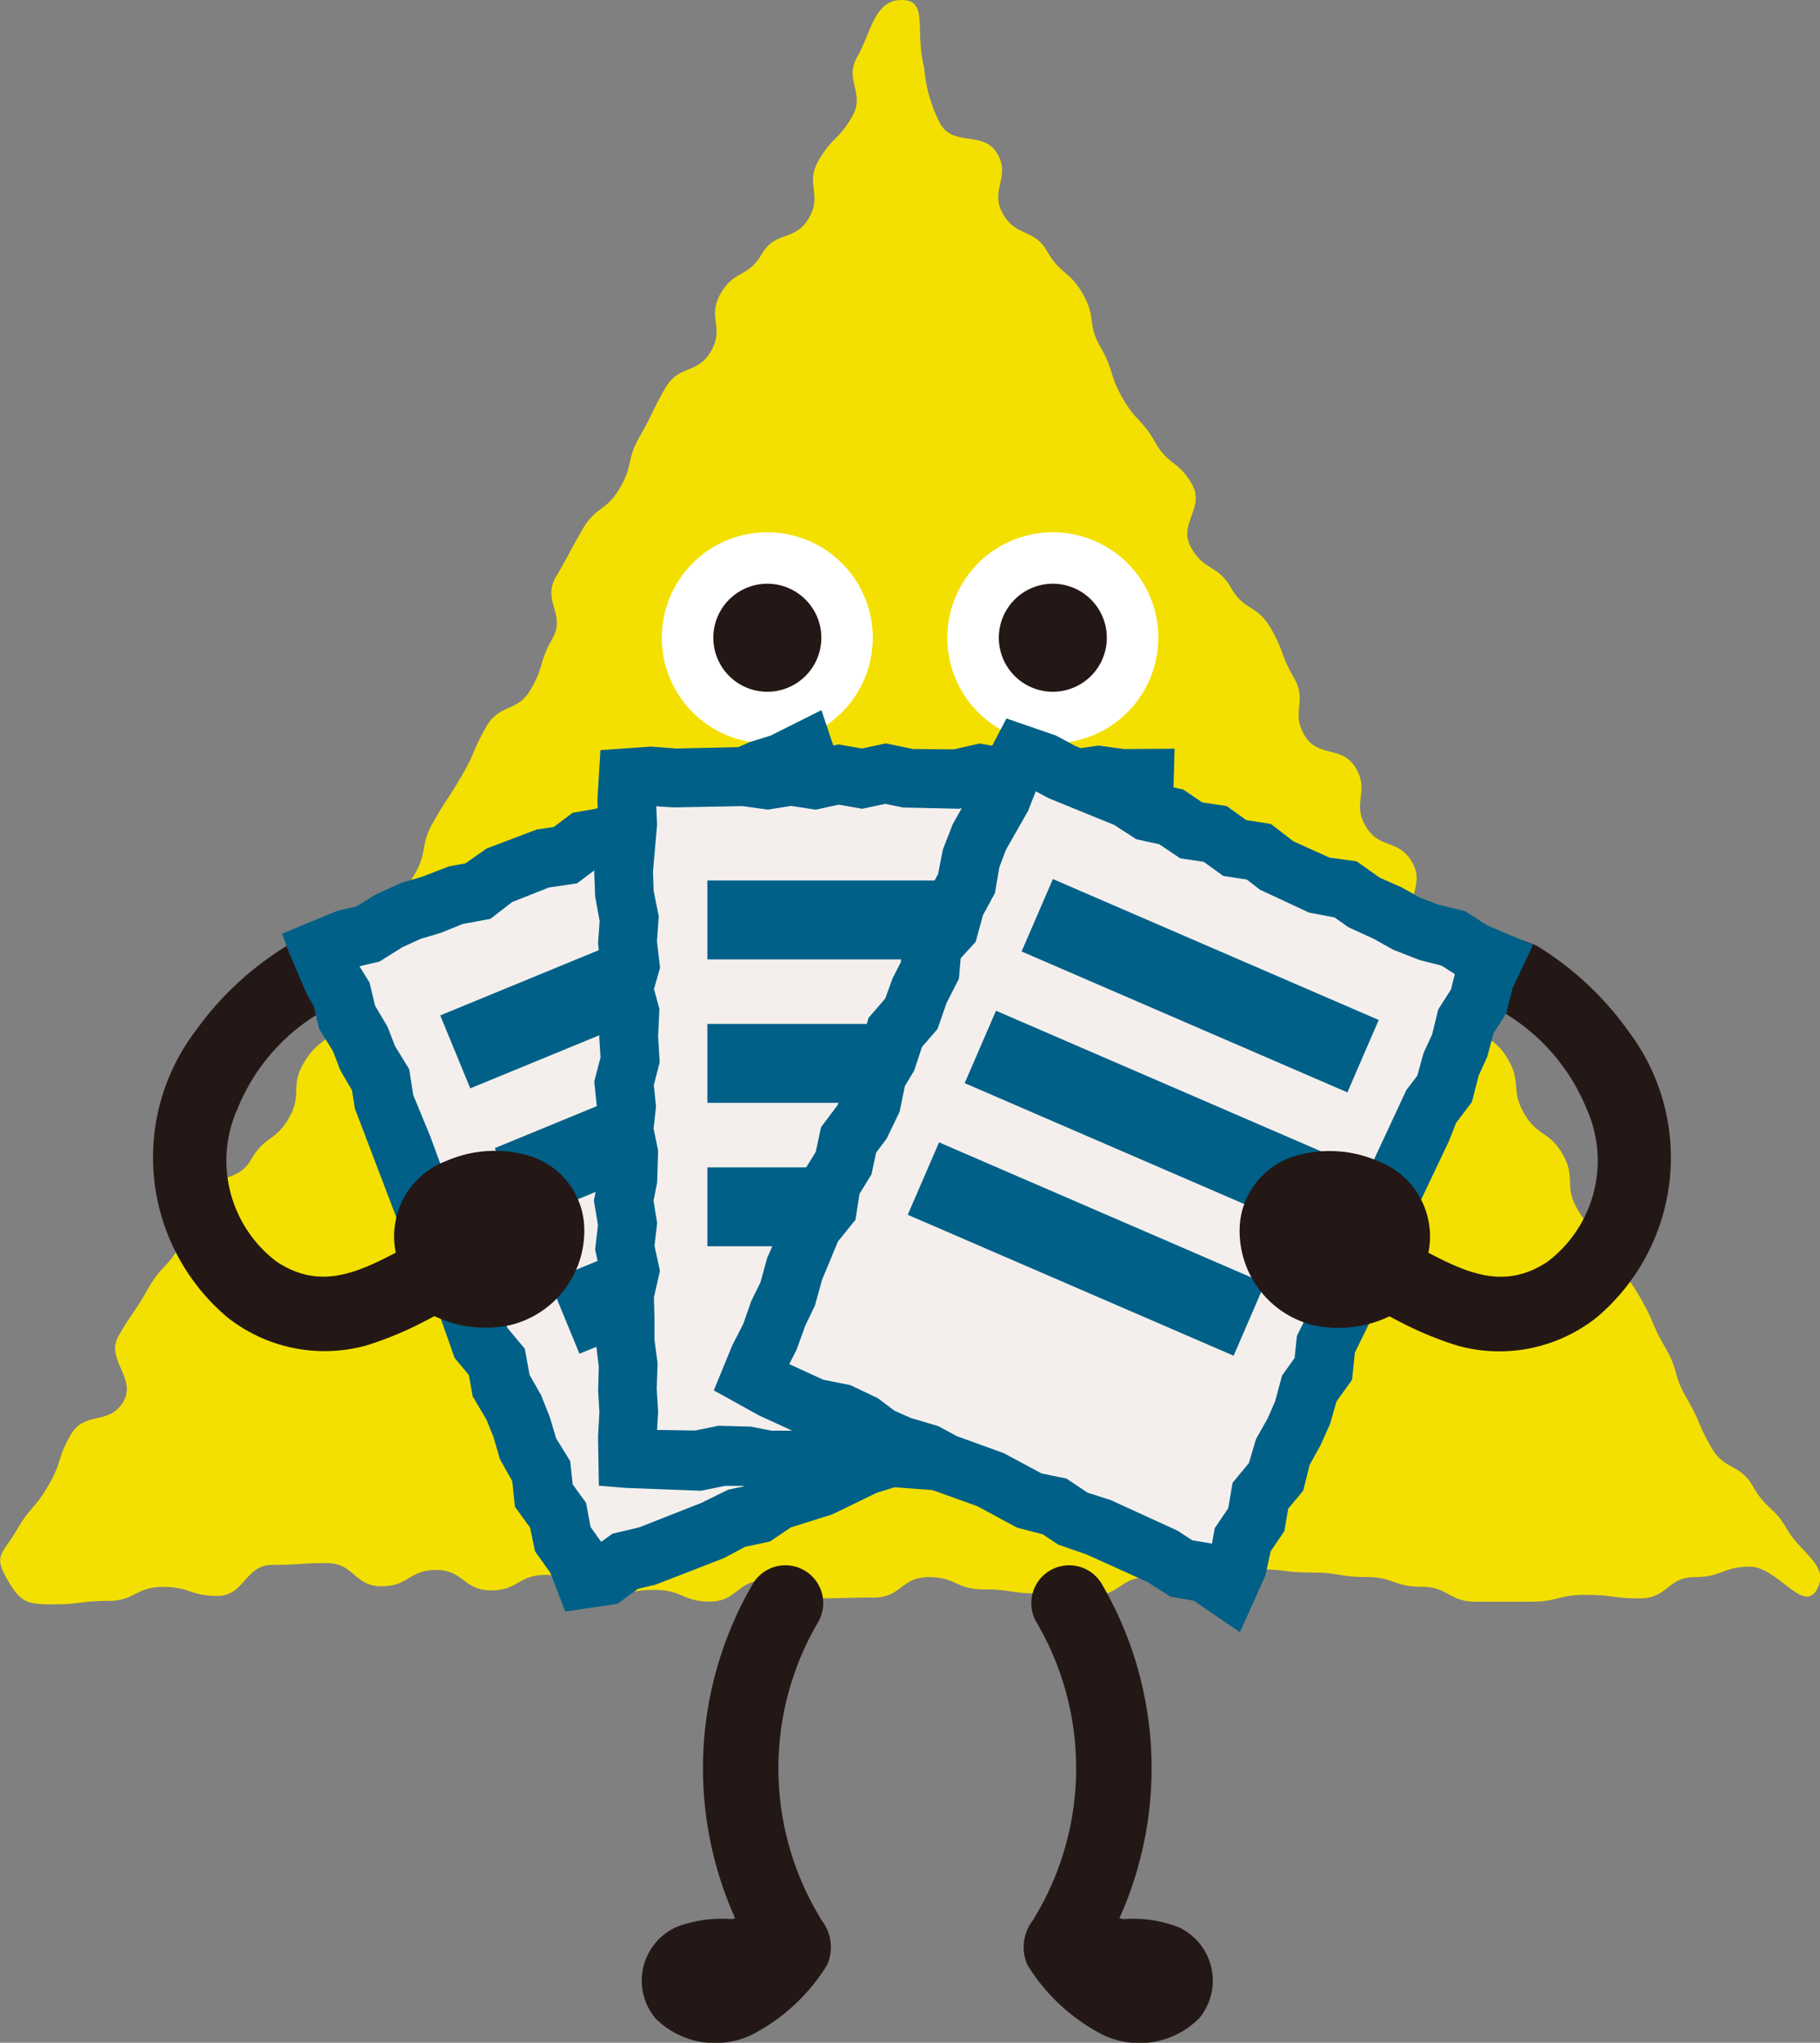 <svg xmlns="http://www.w3.org/2000/svg" width="44.553" height="50" viewBox="0 0 44.553 50">
  <rect x="0" y="0" width="44.553" height="50" fill="#808080" stroke="none"/>
  <g id="charC03" transform="translate(0 0)">
    <path id="パス_3474" data-name="パス 3474" d="M9.644,31.831l.241-.116.68,1.7-.2.109Z" transform="translate(-2.637 -8.671)" fill="#231815"/>
    <path id="パス_3475" data-name="パス 3475" d="M51.357,31.8l-.323-.122L50.3,33.357l.328.13Z" transform="translate(-13.753 -8.66)" fill="#231815"/>
    <path id="パス_3476" data-name="パス 3476" d="M22.07,0c-.669,0-.749.808-1.083,1.387s.206.892-.129,1.471-.486.492-.82,1.072.1.83-.238,1.41-.818.3-1.153.88-.671.385-1.006.965.1.83-.236,1.41-.781.322-1.116.9-.291.6-.626,1.184-.154.684-.488,1.264-.582.437-.917,1.018-.318.589-.653,1.169.254.92-.081,1.5-.194.661-.529,1.241-.756.337-1.091.917-.262.622-.6,1.2-.369.559-.7,1.138-.123.7-.457,1.282-.739.347-1.074.927.3.946-.034,1.526-.38.554-.715,1.134-.557.451-.892,1.031-.026.759-.361,1.34-.589.434-.923,1.014-.819.3-1.154.881-.243.634-.579,1.214-.469.5-.8,1.084-.376.556-.711,1.136.45,1.034.115,1.614-.951.225-1.286.806-.208.654-.543,1.235-.443.52-.779,1.1-.581.6-.247,1.185.474.635,1.144.635.669-.085,1.338-.085.669-.342,1.338-.342.67.219,1.34.219.669-.758,1.338-.758.67-.044,1.339-.044.669.568,1.338.568.67-.4,1.34-.4.669.5,1.339.5.669-.379,1.339-.379.669.514,1.339.514.67-.147,1.339-.147.67.285,1.34.285.669-.516,1.339-.516.67.437,1.34.437.669-.019,1.339-.019.67-.5,1.34-.5.67.3,1.34.3.67.1,1.339.1.669.051,1.338.051.67-.45,1.339-.45.67-.27,1.339-.27.67.075,1.34.075.67.082,1.34.082.67.11,1.34.11.67.238,1.341.238.67.366,1.341.366.67,0,1.341,0,.67-.167,1.34-.167.67.086,1.341.086.67-.522,1.341-.522.671-.254,1.343-.254,1.3,1.147,1.636.566-.383-.891-.718-1.471-.507-.48-.841-1.059-.687-.377-1.021-.956-.262-.623-.6-1.2-.191-.663-.526-1.242-.269-.617-.6-1.2-.414-.534-.748-1.114-.472-.5-.807-1.081-.024-.759-.358-1.339-.61-.421-.944-1-.057-.741-.392-1.321-.6-.424-.939-1-.041-.75-.376-1.33-.589-.434-.924-1.014.224-.9-.111-1.483-.805-.307-1.139-.887.1-.83-.234-1.41-.929-.236-1.264-.815.08-.82-.255-1.4-.235-.637-.569-1.217-.636-.407-.971-.987-.642-.4-.976-.982.352-.977.017-1.558-.568-.445-.9-1.026-.466-.5-.8-1.085-.2-.658-.535-1.239-.1-.719-.432-1.3-.538-.462-.873-1.042-.75-.342-1.085-.922.2-.889-.136-1.47-1.07-.157-1.4-.738a3.568,3.568,0,0,1-.391-1.37C22.386.735,22.742,0,22.07,0" fill="#f3e000"/>
    <path id="パス_3477" data-name="パス 3477" d="M37.079,20.513A2.582,2.582,0,1,1,34.5,17.931a2.582,2.582,0,0,1,2.582,2.582" transform="translate(-8.725 -4.902)" fill="#fff"/>
    <path id="パス_3478" data-name="パス 3478" d="M36.294,20.986a1.322,1.322,0,1,1-1.322-1.322,1.323,1.323,0,0,1,1.322,1.322" transform="translate(-9.199 -5.376)" fill="#231815"/>
    <path id="パス_3479" data-name="パス 3479" d="M27.459,20.513a2.582,2.582,0,1,1-2.582-2.582,2.582,2.582,0,0,1,2.582,2.582" transform="translate(-6.094 -4.902)" fill="#fff"/>
    <path id="パス_3480" data-name="パス 3480" d="M26.674,20.986a1.322,1.322,0,1,1-1.322-1.322,1.323,1.323,0,0,1,1.322,1.322" transform="translate(-6.568 -5.376)" fill="#231815"/>
    <path id="パス_3481" data-name="パス 3481" d="M29.533,31.433a5.865,5.865,0,0,1-2.577-.593.74.74,0,0,1,.651-1.329,4.4,4.4,0,0,0,3.852,0,.74.74,0,1,1,.651,1.329,5.863,5.863,0,0,1-2.577.593" transform="translate(-7.256 -8.048)" fill="#231815"/>
    <path id="パス_3482" data-name="パス 3482" d="M26.008,61.393a7.061,7.061,0,0,1-.07-7.264.926.926,0,0,0-1.6-.934,8.954,8.954,0,0,0-.429,8.182c-.033,0-.062.017-.1.018a3.125,3.125,0,0,0-1.328.19,1.439,1.439,0,0,0-.522,2.242,2.066,2.066,0,0,0,2.5.323,4.68,4.68,0,0,0,1.7-1.631,1.07,1.07,0,0,0-.16-1.127" transform="translate(-5.912 -14.422)" fill="#231815"/>
    <path id="パス_3483" data-name="パス 3483" d="M34.721,61.393a7.061,7.061,0,0,0,.07-7.264.926.926,0,0,1,1.6-.934,8.954,8.954,0,0,1,.429,8.182c.033,0,.062.017.1.018a3.125,3.125,0,0,1,1.328.19,1.439,1.439,0,0,1,.522,2.242,2.066,2.066,0,0,1-2.5.323,4.68,4.68,0,0,1-1.7-1.631,1.07,1.07,0,0,1,.16-1.127" transform="translate(-9.418 -14.422)" fill="#231815"/>
    <path id="パス_3484" data-name="パス 3484" d="M17.251,45.563l.517-.078.479-.349L18.815,45l.528-.219.53-.216.541-.193.507-.282.575-.121.487-.33.554-.167.55-.179.526-.243.513-.271.554-.171.5-.3.537-.216L26.308,42l.536-.214.482-.354.544-.206.542-.214L29,40.832l-.24-.554-.181-.546-.256-.515-.2-.539-.3-.5-.219-.533-.236-.525L27.3,36.53l-.358-.474-.143-.563-.322-.485-.09-.581-.209-.533-.35-.477-.15-.562-.287-.5-.052-.6-.258-.516-.187-.548-.395-.461-.034-.61-.3-.5-.173-.554-.349-.48-.243-.523L23.23,27l-.153-.564-.251-.526-.2-.589-.551.276-.552.173L21,26l-.525.228-.522.235-.567.131-.49.323-.575.12-.475.36-.58.1-.476.357-.591.085-.536.215-.539.209-.475.368-.581.109-.535.22-.557.165-.526.246-.5.313-.575.134-.594.25.226.6.306.495.134.565.307.494.207.536.3.5.089.586.236.525.2.538.185.546.2.536.212.53.364.469.078.59.377.469.124.57.2.54.191.543.387.465.1.581.3.5.214.537.163.557.307.5.062.6.35.482.119.578.342.482Z" transform="translate(-2.945 -6.923)" fill="#f4efed"/>
    <path id="パス_3485" data-name="パス 3485" d="M16.433,45.983l-.363-.944-.378-.533-.118-.574-.373-.514-.065-.626-.3-.533-.163-.557-.17-.419-.336-.567-.094-.521-.348-.419-.456-1.293-.087-.4-.4-.493-.078-.6-.343-.489-1.08-2.835-.068-.44-.286-.49-.182-.472-.334-.537-.134-.566-.305-.52L9.5,29.392l1.358-.561.457-.106.475-.291.627-.285.521-.154.644-.249.408-.076.518-.363,1.234-.468.408-.058.465-.349.578-.1.466-.352.6-.126.483-.318.625-.143,1.591-.694.5-.155,1.246-.624.451,1.339.276.607.305,1.049.192.414.379.519.183.589.343.584.03.538.326.381.215.634.3.6.051.579.28.539.113.429.36.532.25.688.065.423.3.454.137.541.387.513.082.677.4.926.334.576.183.5.277.573.182.546.538,1.237-1.359.421-.951.369-.562.384-.7.257-.5.078-.406.162-.613.345-.488.151-1.094.531-1.014.319-.513.346-.607.129-.522.278-1.676.65-.425.1-.5.368Zm.62-2.069.259.364.276-.2.655-.155,1.524-.6L20.423,43l.436-.092.568-.343,1.047-.328,1.09-.531.469-.145.531-.309.7-.259.5-.078.374-.15.581-.392.961-.37-.126-.372-.265-.544-.172-.473-.316-.538-.5-1.246-.048-.4-.329-.435-.147-.584-.344-.515-.1-.66-.145-.37-.375-.512-.161-.6-.319-.56-.054-.62-.235-.483-.14-.415-.464-.541-.039-.68-.272-.5-.137-.439L22.637,28l-.277-.613-.317-1.08-.178-.375-.435.137-1.668.719-.44.1-.5.327-.55.114-.484.367-.581.1-.487.365-.688.1-.9.357-.531.411-.679.126-.536.217-.5.149-.437.2-.565.354-.488.114.247.4.134.565.305.515.184.474.347.566.1.634.416,1.01.554,1.506.421.545.077.582.356.443.15.691.33.921.427.512.116.64.28.49.214.538.157.525.344.558.06.567.327.451Z" transform="translate(-2.596 -6.538)" fill="#006088"/>
    <rect id="長方形_498" data-name="長方形 498" width="8.689" height="1.931" transform="translate(10.777 24.854) rotate(-22.368)" fill="#006088"/>
    <rect id="長方形_499" data-name="長方形 499" width="8.689" height="1.931" transform="translate(12.113 28.102) rotate(-22.368)" fill="#006088"/>
    <rect id="長方形_500" data-name="長方形 500" width="8.689" height="1.931" transform="matrix(0.925, -0.381, 0.381, 0.925, 13.449, 31.349)" fill="#006088"/>
    <path id="パス_3486" data-name="パス 3486" d="M33.857,42.893l-.632-.1-.576.116-.576-.076H30.919l-.573-.023-.576.055-.577-.087-.576.1-.575-.047-.575-.036-.578.02-.578.046-.577-.043-.579.073-.578,0L24,42.768l-.577-.006-.58.118-.581-.014-.582-.007-.559-.046-.009-.551.033-.575-.033-.573.019-.574-.074-.575v-.575l-.015-.576.131-.575-.124-.575.068-.575-.094-.575.114-.575.008-.573-.117-.575.062-.576-.061-.574.149-.574-.036-.574.031-.578-.157-.575.165-.576-.067-.578.041-.577-.116-.576-.02-.575.042-.578.06-.579-.026-.581.033-.549.545-.038.575.041.576-.009.577-.009.578-.015.573.078.575-.092.578.089.575-.126.575.1.576-.124.578.121.577,0,.577.01.579-.132.578.1H30.9l.577.049.579-.023.581-.082.582.078.53,0-.015.522.078.575-.075.573.079.574-.01.575.076.575-.116.575.015.575-.012.575-.031.575-.016.575,0,.576.129.572-.125.575.14.576-.085.574-.02.574-.024.574.149.578-.1.575.069.576-.006.578-.049.577.077.576-.14.575.116.578-.091.58.11.578Z" transform="translate(-5.744 -7.127)" fill="#f4efed"/>
    <path id="パス_3487" data-name="パス 3487" d="M34.287,43.465l-1.331-.216-.565.113-.648-.084h-.529l-1.131-.023-.617.06-.551-.084-.549.094-1.229-.089-1.108.07-.561-.042-.6.07-.716-.017-.511-.1-.432,0-.586.12-1.846-.07-.656-.054-.02-1.21.033-.585-.031-.533.016-.579-.073-.611v-.575l-.017-.647.116-.507-.116-.536.07-.594-.1-.6.126-.64.007-.427-.124-.609.065-.611-.065-.629.153-.589-.031-.5.027-.5-.179-.659.18-.631-.057-.5.039-.546-.11-.6-.023-.616L20.11,27l-.025-.567.074-1.224,1.232-.086.627.046,1.719-.038.524.073.583-.094.558.086.583-.127.576.1.586-.125.658.137,1,.01.635-.144.66.113h.516l.592.048.536-.022.607-.089.631.086,1.232-.009-.034,1.215.083.611-.076.573.074.533-.011.576.084.642-.122.613.013.493-.064,2.242.147.649-.124.568.134.551-.1.674-.037,1.006.161.626-.11.625.062.514-.007.626-.045.551.085.634-.135.552.11.547-.091.583.1.527Zm-2.451-1.64.5.066.47-.094-.074-.387.089-.577-.121-.61.145-.6-.07-.52.057-.656,0-.474-.078-.638.094-.527-.137-.529.056-1.33.065-.435-.147-.6.126-.579-.113-.5.065-2.4-.017-.621.108-.539-.068-.509.011-.573-.085-.615.075-.575-.052-.386-.389-.052-.481.067-.7.032-.623-.054-.578,0-.5-.085-.523.119-1.378-.031-.429-.089-.566.12-.573-.1-.567.122-.6-.092-.57.091-.623-.086-1.678.032-.431-.028.02.45-.1,1.15.017.477.124.615-.044.608.076.653-.149.52.134.493-.033.652.039.649-.144.557.054.522-.059.541.11.54-.023.78-.089.448.089.547-.065.556.133.615-.147.643.013.483v.549l.076.586-.021.633.035.551-.027.447.932.015.574-.117.789.021.509.1.461,0,.6-.076.594.044,1.133-.063,1.142.078.6-.1.6.092.535-.052,1.173.026Z" transform="translate(-5.461 -6.848)" fill="#006088"/>
    <rect id="長方形_501" data-name="長方形 501" width="8.689" height="1.931" transform="translate(17.316 21.552)" fill="#006088"/>
    <rect id="長方形_502" data-name="長方形 502" width="8.689" height="1.931" transform="translate(17.316 25.063)" fill="#006088"/>
    <rect id="長方形_503" data-name="長方形 503" width="8.689" height="1.931" transform="translate(17.316 28.574)" fill="#006088"/>
    <path id="パス_3488" data-name="パス 3488" d="M36.968,45.807l-.542-.371-.585-.1-.492-.313-.525-.226L34.3,44.57l-.516-.254-.556-.166-.488-.328-.576-.118-.506-.28-.512-.269-.541-.208-.552-.178-.509-.278-.567-.148-.529-.234-.475-.358-.528-.235-.59-.1-.526-.246-.532-.24-.487-.271.206-.506.265-.511.19-.543.25-.517.145-.563.229-.528.211-.536.375-.464.089-.588.3-.495.122-.57.354-.469.237-.521.1-.585.3-.5.16-.557.395-.455.189-.545.263-.516.053-.6.413-.449.155-.563.276-.51.1-.586.2-.538.278-.511.3-.5.2-.546.254-.482.512.171.509.275.533.219.53.217.533.211.489.315.573.126.488.33.589.088.478.344.589.091.473.365.528.234.525.24.6.083.483.341.531.23.506.283.543.2.573.14.5.319.48.2-.219.463-.141.565-.312.49-.14.565-.239.522-.143.565-.358.473-.211.535-.243.521-.262.513-.245.516-.232.522-.082.589-.368.467-.072.6-.323.487-.249.517-.256.516-.062.6-.343.48-.151.562-.236.528-.285.506-.142.567-.385.461-.1.588-.331.488-.106.583Z" transform="translate(-6.918 -6.943)" fill="#f4efed"/>
    <path id="パス_3489" data-name="パス 3489" d="M36.927,46.561,35.8,45.792l-.573-.1-.567-.361-1.491-.674-.695-.242-.37-.248L31.466,44l-.965-.522-1.141-.41-.431-.235-.593-.165-.671-.318-.409-.309-.367-.163-.687-.141-1.049-.482-1.105-.612.45-1.1.269-.524.2-.57L25.189,38l.165-.6.541-1.23.251-.312.082-.539.315-.514.13-.605.4-.533.164-.361.1-.628.321-.536.178-.618.408-.472.182-.5.2-.39.062-.711.461-.5.171-.547.218-.4.117-.6.245-.627.554-.98.217-.571.541-1.03,1.212.418.474.256,1.68.694.378.243.581.128.466.315.6.09.48.344.6.093.552.425.885.4.666.092.565.4.528.233.459.256.451.171.647.157.547.351,1.121.473L43.6,30.8l-.152.609-.312.49-.155.578-.211.463-.164.643-.387.511-.174.442-.953,2.008-.1.682-.364.461-.069.566-.39.589-.429.878-.068.663-.38.529-.155.542-.235.528-.267.48-.16.636-.366.439-.094.55-.334.49-.132.6Zm-1.165-2.249.48.081.069-.379.329-.485.107-.625.4-.484.173-.585.285-.506.182-.414.172-.637.307-.43.056-.54.61-1.23.228-.344.076-.629.373-.472.11-.589L41,33.293l.27-.355.15-.546.211-.461.151-.613.313-.492.092-.373-.323-.207-.538-.137-.643-.251-.474-.265-.628-.288-.338-.239-.623-.118-1.2-.559-.325-.25-.576-.089-.477-.344-.578-.087-.509-.343-.565-.124-.539-.349-1.607-.655-.315-.169-.19.482-.539.947-.162.427-.108.635-.294.541-.179.654-.366.4-.043.5-.305.6-.218.63-.381.44-.19.577-.229.381-.129.629-.318.659-.257.341-.114.534-.292.475-.1.636-.429.532-.386.93-.179.642-.232.482-.218.6L25.895,40l.831.381.668.134.668.318.409.308.4.177.674.2.45.244,1.144.414.935.5.607.125.515.345.562.179,1.636.748Z" transform="translate(-6.574 -6.61)" fill="#006088"/>
    <rect id="長方形_504" data-name="長方形 504" width="1.931" height="8.69" transform="translate(25.008 23.289) rotate(-66.614)" fill="#006088"/>
    <rect id="長方形_505" data-name="長方形 505" width="1.931" height="8.69" transform="translate(23.615 26.512) rotate(-66.614)" fill="#006088"/>
    <rect id="長方形_506" data-name="長方形 506" width="1.931" height="8.69" transform="matrix(0.397, -0.918, 0.918, 0.397, 22.221, 29.734)" fill="#006088"/>
    <path id="パス_3490" data-name="パス 3490" d="M48.3,33.533a4.871,4.871,0,0,1,1.952,2.3,3.1,3.1,0,0,1-.95,3.754c-1.035.689-1.939.293-2.919-.219a1.874,1.874,0,0,0,.015-.714,1.962,1.962,0,0,0-1.241-1.526A2.968,2.968,0,0,0,43.127,37a1.9,1.9,0,0,0-1.359,1.689,2.377,2.377,0,0,0,1.783,2.449,2.892,2.892,0,0,0,1.88-.213c.076.04.153.081.23.12a8.573,8.573,0,0,0,1.445.6,3.835,3.835,0,0,0,3.406-.7,5.123,5.123,0,0,0,.769-7,7.652,7.652,0,0,0-2.258-2.1,9.621,9.621,0,0,0-.726,1.691" transform="translate(-11.418 -8.705)" fill="#231815"/>
    <path id="パス_3491" data-name="パス 3491" d="M8.422,31.874A7.636,7.636,0,0,0,6.2,33.949a5.123,5.123,0,0,0,.769,7,3.837,3.837,0,0,0,3.406.7,8.576,8.576,0,0,0,1.445-.6c.077-.039.153-.08.23-.12a2.892,2.892,0,0,0,1.88.213,2.377,2.377,0,0,0,1.783-2.449A1.9,1.9,0,0,0,14.355,37a2.972,2.972,0,0,0-2.026.135,1.962,1.962,0,0,0-1.241,1.526,1.874,1.874,0,0,0,.015.714c-.979.512-1.884.908-2.919.219a3.1,3.1,0,0,1-.95-3.754,4.844,4.844,0,0,1,1.912-2.276Z" transform="translate(-1.414 -8.714)" fill="#231815"/>
  </g>
</svg>
